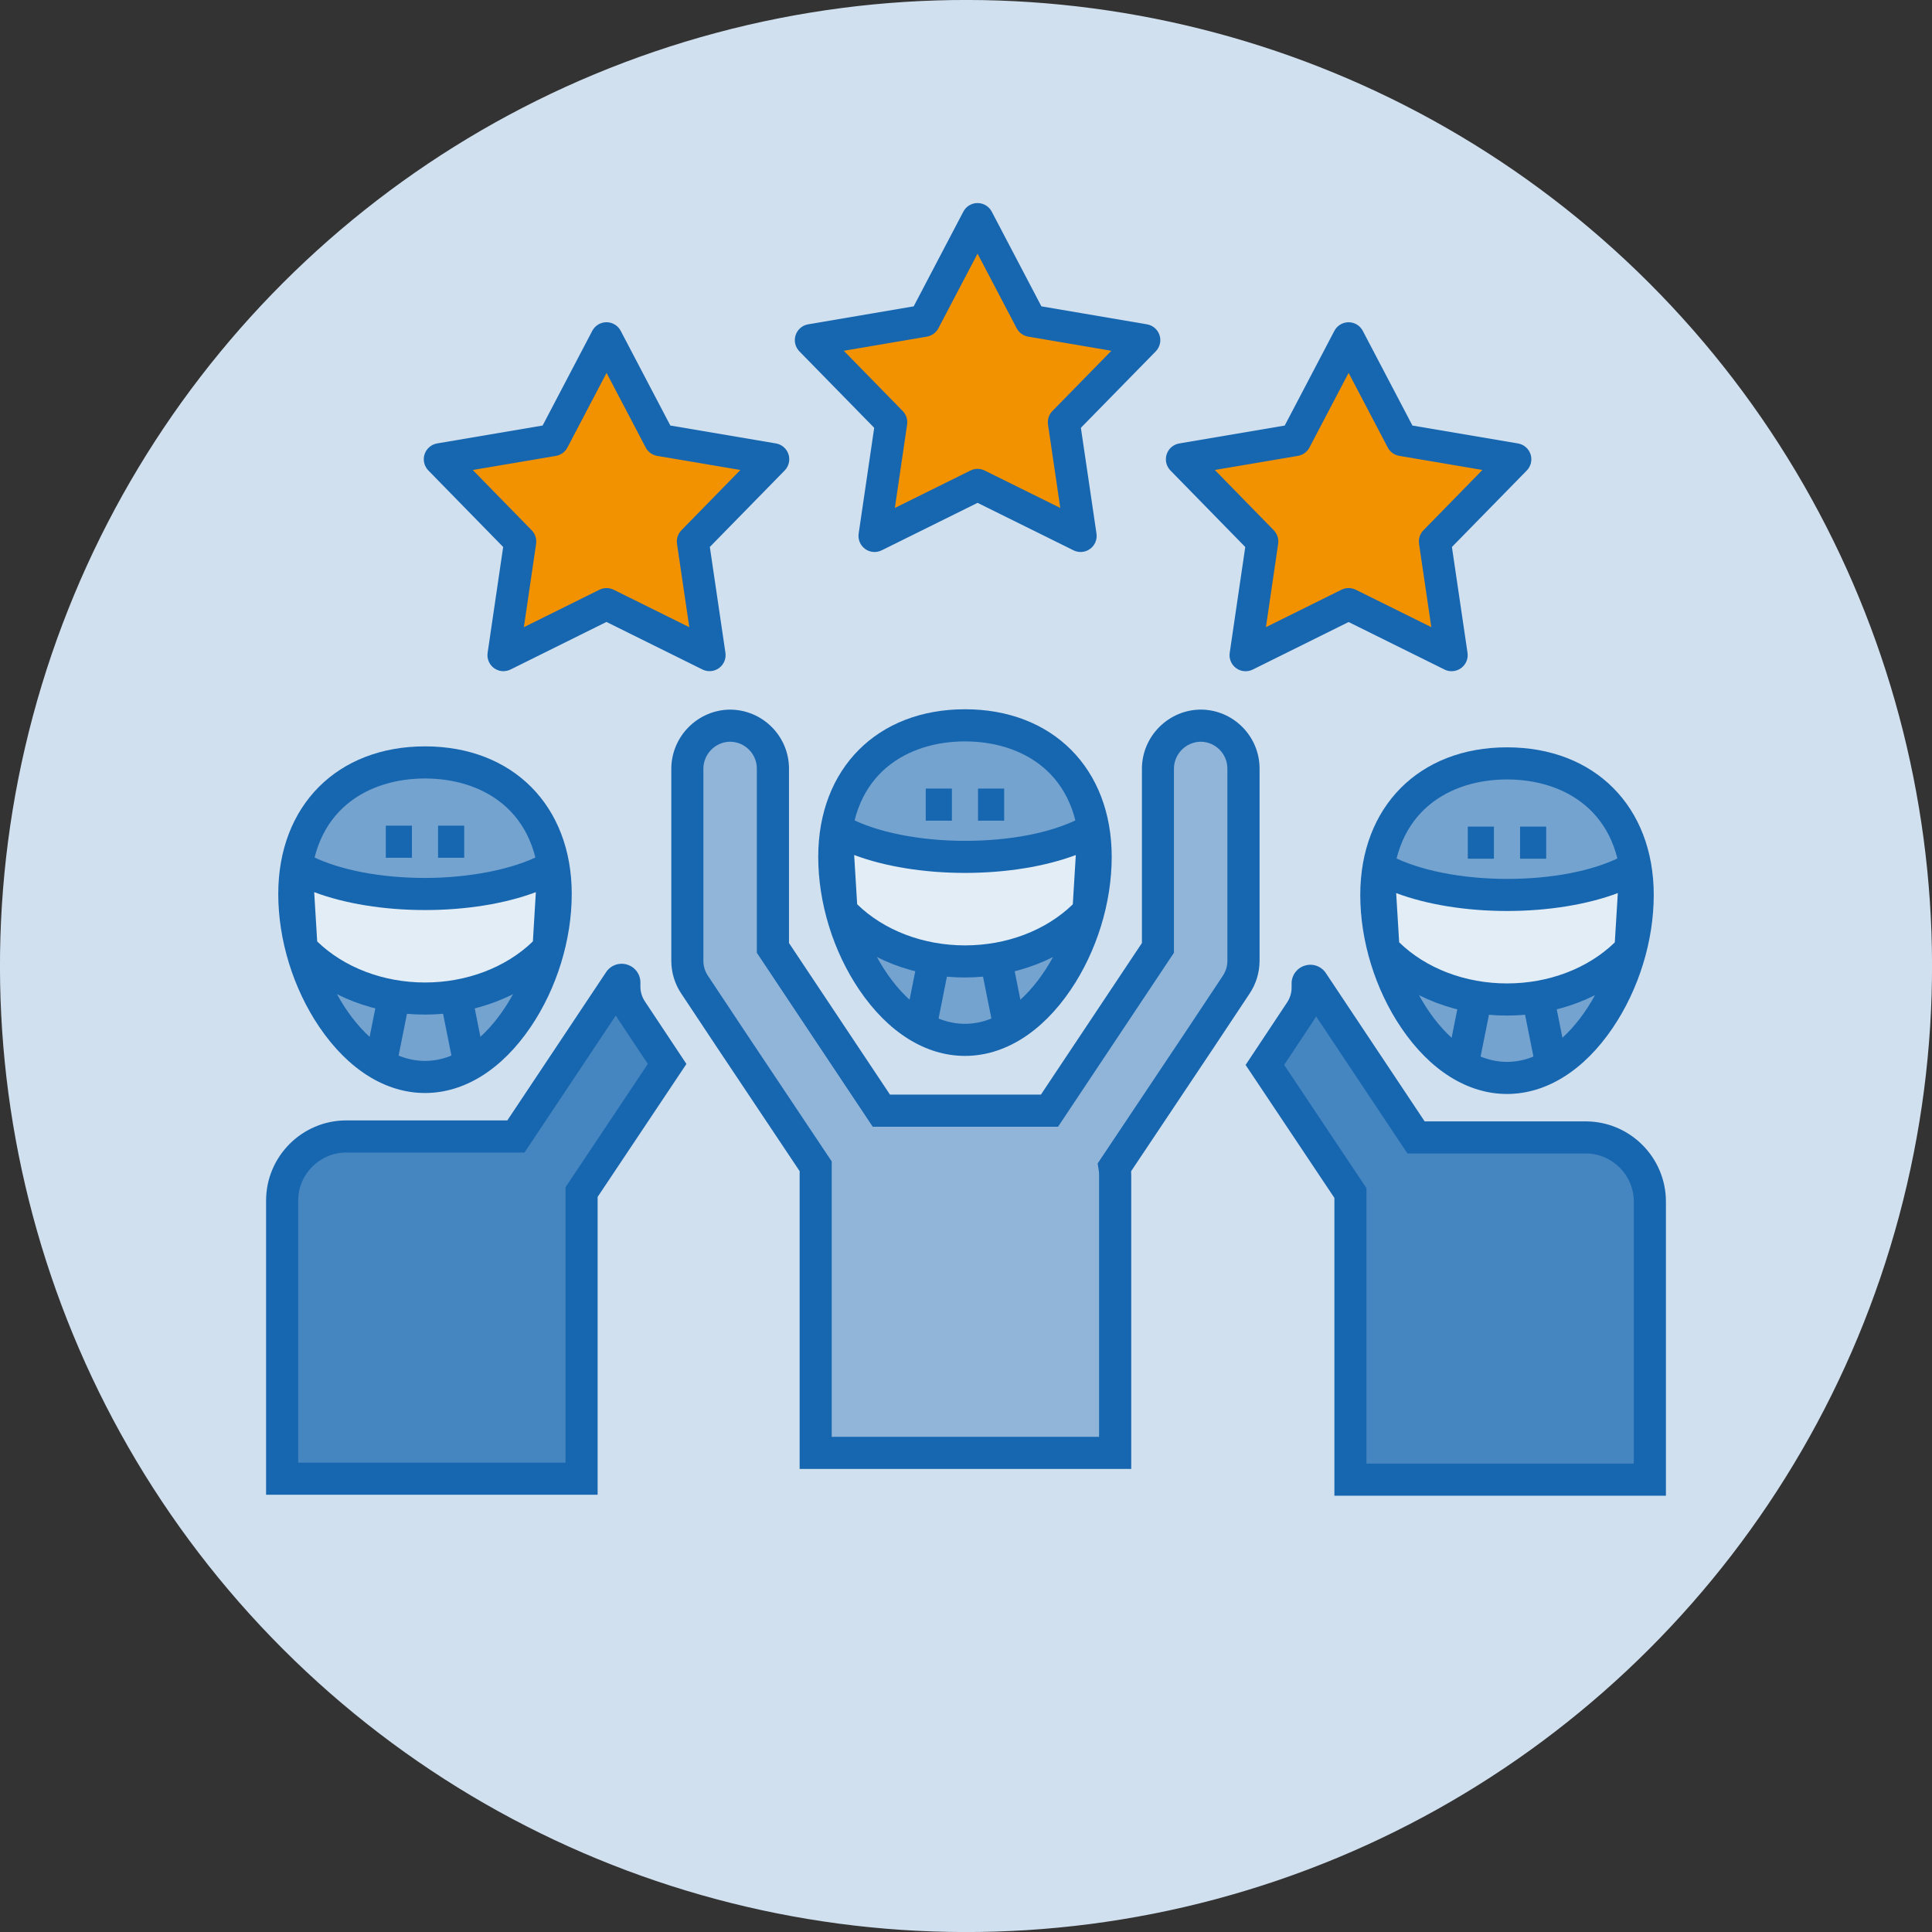 <?xml version="1.0" encoding="UTF-8"?>
<svg id="Layer_2" data-name="Layer 2" xmlns="http://www.w3.org/2000/svg" viewBox="0 0 722.17 722.17">
  <rect x="0" y="0" width="722.17" height="722.17" fill="#333333" stroke="none"/>
  <defs>
    <style>
      .cls-1 {
        fill: #1766b0;
      }

      .cls-1, .cls-2, .cls-3, .cls-4, .cls-5, .cls-6, .cls-7 {
        stroke-width: 0px;
      }

      .cls-2 {
        fill: #d1e0ef;
      }

      .cls-3 {
        fill: #e3edf6;
      }

      .cls-4 {
        fill: #4585c0;
      }

      .cls-5 {
        fill: #74a3d0;
      }

      .cls-6 {
        fill: #f39200;
      }

      .cls-7 {
        fill: #90b5d9;
      }
    </style>
  </defs>
  <g id="Layer_1-2" data-name="Layer 1">
    <g>
      <circle class="cls-2" cx="361.09" cy="361.09" r="361.09" transform="translate(-149.57 361.09) rotate(-45)"/>
      <g>
        <g>
          <g>
            <path class="cls-7" d="M448.82,271.25c8.82.03,15.96,7.17,15.99,15.99v71.96c-.02,3.16-.96,6.25-2.72,8.87l-13.27,19.99-32.22,48.21c.16.95.24,1.91.24,2.88v103.94h-111.93v-107.14l-31.98-47.89-13.27-19.99c-1.76-2.63-2.7-5.71-2.72-8.87v-71.96c.07-8.8,7.19-15.92,15.99-15.99,8.82.03,15.96,7.17,15.99,15.99v67.08l40.53,60.84h62.85l40.53-60.84v-67.08c.07-8.8,7.19-15.92,15.99-15.99Z"/>
            <path class="cls-1" d="M422.83,549.09h-123.93v-111.32l-30.97-46.38-13.28-20c-2.41-3.6-3.7-7.81-3.72-12.16v-71.99c.09-12.05,9.94-21.9,21.95-21.99,12.14.04,22,9.89,22.04,21.97v65.28l37.75,56.66h56.42l37.75-56.66v-65.27c.09-12.05,9.94-21.9,21.95-21.99h.06c12.08.04,21.93,9.89,21.97,21.97v71.98c-.02,4.38-1.31,8.59-3.73,12.21l-13.26,19.97-31.02,46.42c.03.45.04.9.04,1.35v109.94ZM310.9,537.09h99.93v-97.94c0-.62-.05-1.27-.16-1.91l-.38-2.34,33.53-50.18,13.26-19.97c1.12-1.67,1.71-3.59,1.71-5.58v-71.93c-.02-5.47-4.49-9.96-9.98-9.99-5.48.06-9.96,4.55-10,10.04v68.85l-43.32,65.03h-69.27l-43.32-65.03v-68.9c-.02-5.48-4.51-9.97-10.01-9.99-5.43.04-9.93,4.54-9.97,10.04v71.91c0,1.96.6,3.88,1.71,5.54l13.28,20,32.98,49.39v102.95Z"/>
          </g>
          <g>
            <g>
              <path class="cls-4" d="M490.62,367.07l38.7,58.09h63.4c13.25,0,23.99,10.74,23.99,23.99v103.94h-111.93v-107.14l-31.98-47.89,13.27-19.99c1.76-2.63,2.7-5.71,2.72-8.87v-1.57c0-.99,1.28-1.38,1.83-.55Z"/>
              <path class="cls-1" d="M622.72,559.09h-123.93v-111.32l-33.19-49.7,15.48-23.32c1.12-1.67,1.71-3.59,1.71-5.58v-1.54c0-3.11,2-5.8,4.97-6.7,2.97-.9,6.13.23,7.85,2.82l36.92,55.42h60.19c16.53,0,29.99,13.45,29.99,29.99v109.94ZM510.78,547.09h99.93v-97.94c0-9.92-8.07-17.99-17.99-17.99h-66.62l-34.14-51.24c-.28.5-.59,1-.91,1.49l-11.05,16.64,30.77,46.08v102.95Z"/>
            </g>
            <g id="g1086">
              <g id="g1088">
                <g id="g1090">
                  <g id="g1096">
                    <g>
                      <path id="path1098" class="cls-5" d="M612.16,334.53c0,32.37-21.87,68.39-48.85,68.39s-48.85-36.02-48.85-68.39,21.87-49.18,48.85-49.18,48.85,16.8,48.85,49.18Z"/>
                      <path class="cls-1" d="M563.31,408.92c-14.69,0-28.72-8.77-39.51-24.69-9.75-14.39-15.34-32.51-15.34-49.7,0-33,22.04-55.18,54.85-55.18s54.85,22.17,54.85,55.18c0,17.19-5.59,35.31-15.34,49.7-10.78,15.92-24.82,24.69-39.51,24.69ZM563.31,291.35c-20.71,0-42.85,11.34-42.85,43.18,0,28.26,19.11,62.39,42.85,62.39s42.85-34.13,42.85-62.39c0-31.83-22.13-43.18-42.85-43.18Z"/>
                    </g>
                  </g>
                  <g id="g1112">
                    <g>
                      <path id="path1114" class="cls-3" d="M609.6,352.54c-.1,1.58-.79,3.05-1.93,4.15-10.75,10.36-26.64,16.92-44.36,16.92s-33.75-6.61-44.5-17.05c-1.07-1.04-1.7-2.46-1.79-3.95l-1.59-26.12c-.06-1.01,1-1.7,1.9-1.23,10.74,5.65,27.35,9.28,45.99,9.28s34.14-3.39,44.9-8.72c1.39-.69,3,.39,2.91,1.94l-1.51,24.79Z"/>
                      <path class="cls-1" d="M563.31,379.61c-18.67,0-36.42-6.83-48.68-18.75-2.13-2.07-3.41-4.87-3.6-7.89l-1.59-26.12c-.16-2.63,1.12-5.15,3.33-6.58,2.21-1.43,5.02-1.55,7.35-.33,10.22,5.38,26.36,8.59,43.19,8.59s31.85-2.95,42.23-8.1c2.55-1.26,5.61-1.08,7.99.5,2.38,1.58,3.75,4.33,3.58,7.17l-1.51,24.8c-.19,3.07-1.52,5.95-3.76,8.11-12.26,11.82-29.95,18.6-48.53,18.6ZM521.88,333.83l1.12,18.4c10.03,9.77,24.73,15.37,40.3,15.37s30.15-5.55,40.2-15.24c.06-.06.1-.13.11-.19h0s1.12-18.34,1.12-18.34c-11.41,4.29-26.09,6.69-41.42,6.69s-30.03-2.4-41.42-6.69Z"/>
                    </g>
                  </g>
                  <g id="g1116">
                    <rect class="cls-1" x="548.65" y="308.98" width="9.77" height="12"/>
                  </g>
                  <g id="g1120">
                    <rect class="cls-1" x="568.19" y="308.98" width="9.77" height="12"/>
                  </g>
                  <g id="g1124">
                    <rect class="cls-1" x="536.17" y="379.45" width="26.09" height="12" transform="translate(63.54 848.41) rotate(-78.69)"/>
                  </g>
                  <g id="g1128">
                    <rect class="cls-1" x="571.4" y="372.41" width="12" height="26.09" transform="translate(-64.37 120.71) rotate(-11.31)"/>
                  </g>
                </g>
              </g>
            </g>
          </g>
          <g>
            <g>
              <path class="cls-4" d="M231.55,366.71l-38.7,58.09h-63.4c-13.25,0-23.99,10.74-23.99,23.99v103.94h111.93v-107.14l31.98-47.89-13.27-19.99c-1.76-2.63-2.7-5.71-2.72-8.87v-1.57c0-.99-1.28-1.38-1.83-.55Z"/>
              <path class="cls-1" d="M223.39,558.73h-123.93v-109.94c0-16.53,13.45-29.99,29.99-29.99h60.19l36.92-55.42c1.72-2.59,4.88-3.72,7.85-2.82,2.97.9,4.97,3.59,4.97,6.7v1.57c0,1.96.6,3.89,1.71,5.54l15.49,23.33-33.19,49.7v111.32ZM111.46,546.73h99.93v-102.95l30.77-46.08-11.06-16.66c-.32-.48-.62-.97-.9-1.47l-34.14,51.24h-66.62c-9.92,0-17.99,8.07-17.99,17.99v97.94Z"/>
            </g>
            <g id="g1086-2" data-name="g1086">
              <g id="g1088-2" data-name="g1088">
                <g id="g1090-2" data-name="g1090">
                  <g id="g1096-2" data-name="g1096">
                    <g>
                      <path id="path1098-2" data-name="path1098" class="cls-5" d="M110.02,334.17c0,32.37,21.87,68.39,48.85,68.39s48.85-36.02,48.85-68.39-21.87-49.18-48.85-49.18-48.85,16.8-48.85,49.18Z"/>
                      <path class="cls-1" d="M158.86,408.56c-14.69,0-28.72-8.77-39.51-24.69-9.75-14.39-15.34-32.51-15.34-49.7,0-33,22.04-55.18,54.85-55.18s54.85,22.17,54.85,55.18c0,17.19-5.59,35.31-15.34,49.7-10.78,15.92-24.81,24.69-39.51,24.69ZM158.86,290.99c-20.71,0-42.85,11.34-42.85,43.18,0,28.26,19.11,62.39,42.85,62.39s42.85-34.13,42.85-62.39c0-31.83-22.13-43.18-42.85-43.18Z"/>
                    </g>
                  </g>
                  <g id="g1112-2" data-name="g1112">
                    <g>
                      <path id="path1114-2" data-name="path1114" class="cls-3" d="M112.57,352.18c.1,1.58.79,3.05,1.93,4.15,10.75,10.36,26.64,16.92,44.36,16.92s33.75-6.61,44.5-17.05c1.07-1.04,1.7-2.46,1.79-3.95l1.59-26.12c.06-1.01-1-1.7-1.9-1.23-10.74,5.65-27.35,9.28-45.99,9.28s-34.14-3.39-44.9-8.72c-1.39-.69-3,.39-2.91,1.94l1.51,24.79Z"/>
                      <path class="cls-1" d="M158.86,379.25c-18.58,0-36.26-6.78-48.53-18.6-2.24-2.16-3.57-5.04-3.76-8.11l-1.51-24.79c-.17-2.85,1.2-5.6,3.58-7.18,2.38-1.58,5.43-1.77,7.99-.5,10.37,5.15,25.77,8.1,42.23,8.1s32.98-3.21,43.19-8.59c2.33-1.22,5.14-1.1,7.35.33,2.21,1.43,3.49,3.95,3.33,6.58l-1.59,26.12c-.18,3.01-1.46,5.82-3.6,7.89-12.27,11.92-30.01,18.75-48.68,18.75ZM117.44,333.47l1.12,18.34c0,.06.04.13.11.2,10.05,9.68,24.7,15.24,40.2,15.24s30.27-5.6,40.32-15.36l1.11-18.41c-11.4,4.29-26.02,6.69-41.43,6.69s-30.02-2.4-41.42-6.69Z"/>
                    </g>
                  </g>
                  <g id="g1116-2" data-name="g1116">
                    <rect class="cls-1" x="163.75" y="308.63" width="9.77" height="12"/>
                  </g>
                  <g id="g1120-2" data-name="g1120">
                    <rect class="cls-1" x="144.21" y="308.63" width="9.77" height="12"/>
                  </g>
                  <g id="g1124-2" data-name="g1124">
                    <rect class="cls-1" x="166.96" y="372.05" width="12" height="26.09" transform="translate(-72.16 41.39) rotate(-11.31)"/>
                  </g>
                  <g id="g1128-2" data-name="g1128">
                    <rect class="cls-1" x="131.73" y="379.09" width="26.09" height="12" transform="translate(-261.23 451.53) rotate(-78.69)"/>
                  </g>
                </g>
              </g>
            </g>
          </g>
          <g id="g1086-3" data-name="g1086">
            <g id="g1088-3" data-name="g1088">
              <g id="g1090-3" data-name="g1090">
                <g id="g1096-3" data-name="g1096">
                  <g>
                    <path id="path1098-3" data-name="path1098" class="cls-5" d="M409.55,320.3c0,32.37-21.87,68.39-48.85,68.39s-48.85-36.02-48.85-68.39,21.87-49.18,48.85-49.18,48.85,16.8,48.85,49.18Z"/>
                    <path class="cls-1" d="M360.7,394.69c-14.69,0-28.72-8.77-39.51-24.69-9.75-14.39-15.34-32.51-15.34-49.7,0-33,22.04-55.18,54.85-55.18s54.85,22.17,54.85,55.18c0,17.19-5.59,35.31-15.34,49.7-10.78,15.92-24.82,24.69-39.51,24.69ZM360.7,277.13c-20.71,0-42.85,11.34-42.85,43.18,0,28.26,19.11,62.39,42.85,62.39s42.85-34.13,42.85-62.39c0-31.83-22.13-43.18-42.85-43.18Z"/>
                  </g>
                </g>
                <g id="g1112-3" data-name="g1112">
                  <g>
                    <path id="path1114-3" data-name="path1114" class="cls-3" d="M406.99,338.31c-.1,1.58-.79,3.05-1.93,4.15-10.75,10.36-26.64,16.92-44.36,16.92s-33.75-6.61-44.5-17.05c-1.07-1.04-1.7-2.46-1.79-3.95l-1.59-26.12c-.06-1.01,1-1.7,1.9-1.23,10.74,5.65,27.35,9.28,45.99,9.28s34.14-3.39,44.9-8.72c1.39-.69,3,.39,2.91,1.94l-1.51,24.79Z"/>
                    <path class="cls-1" d="M360.7,365.38c-18.67,0-36.41-6.83-48.68-18.75-2.14-2.08-3.41-4.88-3.6-7.89l-1.59-26.12c-.16-2.63,1.12-5.15,3.33-6.58,2.21-1.43,5.02-1.55,7.35-.33,10.21,5.38,26.36,8.59,43.19,8.59s31.85-2.95,42.23-8.1c2.55-1.27,5.62-1.07,7.99.5,2.38,1.58,3.75,4.33,3.57,7.18l-1.51,24.79c-.19,3.07-1.52,5.95-3.76,8.1-12.26,11.82-29.95,18.6-48.53,18.6ZM319.28,319.61l1.12,18.4c10.03,9.77,24.73,15.37,40.3,15.37s30.15-5.55,40.2-15.24c.06-.06.1-.13.11-.2l1.12-18.34c-11.41,4.29-26.09,6.69-41.42,6.69s-30.03-2.4-41.42-6.69Z"/>
                  </g>
                </g>
                <g id="g1116-3" data-name="g1116">
                  <rect class="cls-1" x="346.04" y="294.76" width="9.77" height="12"/>
                </g>
                <g id="g1120-3" data-name="g1120">
                  <rect class="cls-1" x="365.58" y="294.76" width="9.77" height="12"/>
                </g>
                <g id="g1124-3" data-name="g1124">
                  <rect class="cls-1" x="333.56" y="365.23" width="26.09" height="12" transform="translate(-85.39 638.3) rotate(-78.69)"/>
                </g>
                <g id="g1128-3" data-name="g1128">
                  <rect class="cls-1" x="368.79" y="358.19" width="12" height="26.09" transform="translate(-65.52 80.7) rotate(-11.31)"/>
                </g>
              </g>
            </g>
          </g>
        </g>
        <g>
          <g id="g2272">
            <g>
              <path id="path2274" class="cls-6" d="M226.72,126.46l19.94,38.03,42.39,7.19-30.06,30.72,6.26,42.5-38.53-19.09-38.51,19.09,6.24-42.5-30.03-30.72,42.36-7.19,19.94-38.03Z"/>
              <path class="cls-1" d="M188.21,250.9c-1.25,0-2.48-.39-3.53-1.15-1.81-1.31-2.74-3.52-2.41-5.73l5.81-39.56-27.96-28.6c-1.56-1.6-2.11-3.93-1.42-6.05.69-2.12,2.5-3.69,4.7-4.06l39.43-6.69,18.56-35.4c1.04-1.98,3.08-3.21,5.31-3.21s4.28,1.24,5.31,3.21l18.56,35.4,39.46,6.69c2.2.37,4.01,1.94,4.7,4.06.69,2.12.14,4.45-1.42,6.05l-27.98,28.59,5.83,39.55c.33,2.21-.6,4.42-2.41,5.73-1.8,1.31-4.19,1.51-6.19.52l-35.87-17.77-35.84,17.77c-.84.42-1.76.62-2.66.62ZM176.71,175.68l22.03,22.53c1.31,1.34,1.92,3.21,1.65,5.07l-4.57,31.16,28.24-14c1.68-.83,3.65-.83,5.33,0l28.26,14-4.59-31.16c-.27-1.86.34-3.73,1.65-5.07l22.04-22.53-31.08-5.27c-1.85-.31-3.44-1.47-4.31-3.13l-14.63-27.9-14.63,27.9c-.87,1.66-2.46,2.82-4.31,3.13l-31.07,5.27Z"/>
            </g>
          </g>
          <g id="g2276">
            <g>
              <path id="path2278" class="cls-6" d="M504.1,126.46l19.94,38.03,42.39,7.19-30.06,30.72,6.26,42.5-38.53-19.09-38.51,19.09,6.24-42.5-30.03-30.72,42.36-7.19,19.94-38.03Z"/>
              <path class="cls-1" d="M542.63,250.9c-.91,0-1.82-.21-2.66-.62l-35.87-17.77-35.84,17.77c-2,.99-4.38.79-6.19-.52-1.81-1.31-2.74-3.52-2.41-5.73l5.81-39.56-27.96-28.6c-1.56-1.6-2.11-3.93-1.42-6.05.69-2.12,2.5-3.69,4.7-4.06l39.43-6.69,18.56-35.4c1.04-1.98,3.08-3.21,5.31-3.21s4.28,1.24,5.31,3.21l18.56,35.4,39.46,6.69c2.2.37,4.01,1.94,4.7,4.06.69,2.12.14,4.45-1.42,6.05l-27.98,28.59,5.83,39.55c.33,2.21-.6,4.42-2.41,5.73-1.04.76-2.28,1.15-3.53,1.15ZM504.1,219.81c.91,0,1.82.21,2.66.62l28.26,14-4.59-31.16c-.27-1.86.34-3.73,1.65-5.07l22.04-22.53-31.08-5.27c-1.85-.31-3.44-1.47-4.31-3.13l-14.63-27.9-14.63,27.9c-.87,1.66-2.46,2.82-4.31,3.13l-31.07,5.27,22.03,22.53c1.31,1.34,1.92,3.21,1.65,5.07l-4.57,31.16,28.24-14c.84-.42,1.75-.62,2.67-.62Z"/>
            </g>
          </g>
          <g id="g2280">
            <g>
              <path id="path2282" class="cls-6" d="M365.41,81.89l19.94,38.03,42.39,7.21-30.06,30.7,6.26,42.5-38.53-19.07-38.51,19.07,6.24-42.5-30.03-30.7,42.36-7.21,19.94-38.03Z"/>
              <path class="cls-1" d="M403.94,206.33c-.91,0-1.82-.21-2.66-.62l-35.87-17.75-35.85,17.75c-2,.99-4.38.79-6.19-.52-1.8-1.31-2.73-3.52-2.41-5.72l5.81-39.56-27.96-28.57c-1.56-1.6-2.11-3.93-1.42-6.05.69-2.12,2.5-3.69,4.7-4.06l39.44-6.72,18.56-35.4c1.04-1.98,3.08-3.21,5.31-3.21s4.28,1.24,5.31,3.21l18.56,35.4,39.46,6.72c2.2.38,4.01,1.94,4.7,4.06.69,2.12.14,4.45-1.42,6.05l-27.98,28.57,5.83,39.55c.33,2.21-.6,4.42-2.41,5.73-1.04.76-2.28,1.15-3.53,1.15ZM315.4,131.12l22.02,22.51c1.31,1.34,1.92,3.21,1.65,5.07l-4.58,31.17,28.25-13.99c1.68-.83,3.65-.83,5.32,0l28.27,13.99-4.59-31.17c-.27-1.86.34-3.73,1.65-5.07l22.04-22.51-31.09-5.29c-1.84-.31-3.44-1.47-4.31-3.13l-14.63-27.9-14.63,27.9c-.87,1.66-2.46,2.81-4.31,3.13l-31.07,5.29Z"/>
            </g>
          </g>
        </g>
      </g>
    </g>
  </g>
</svg>